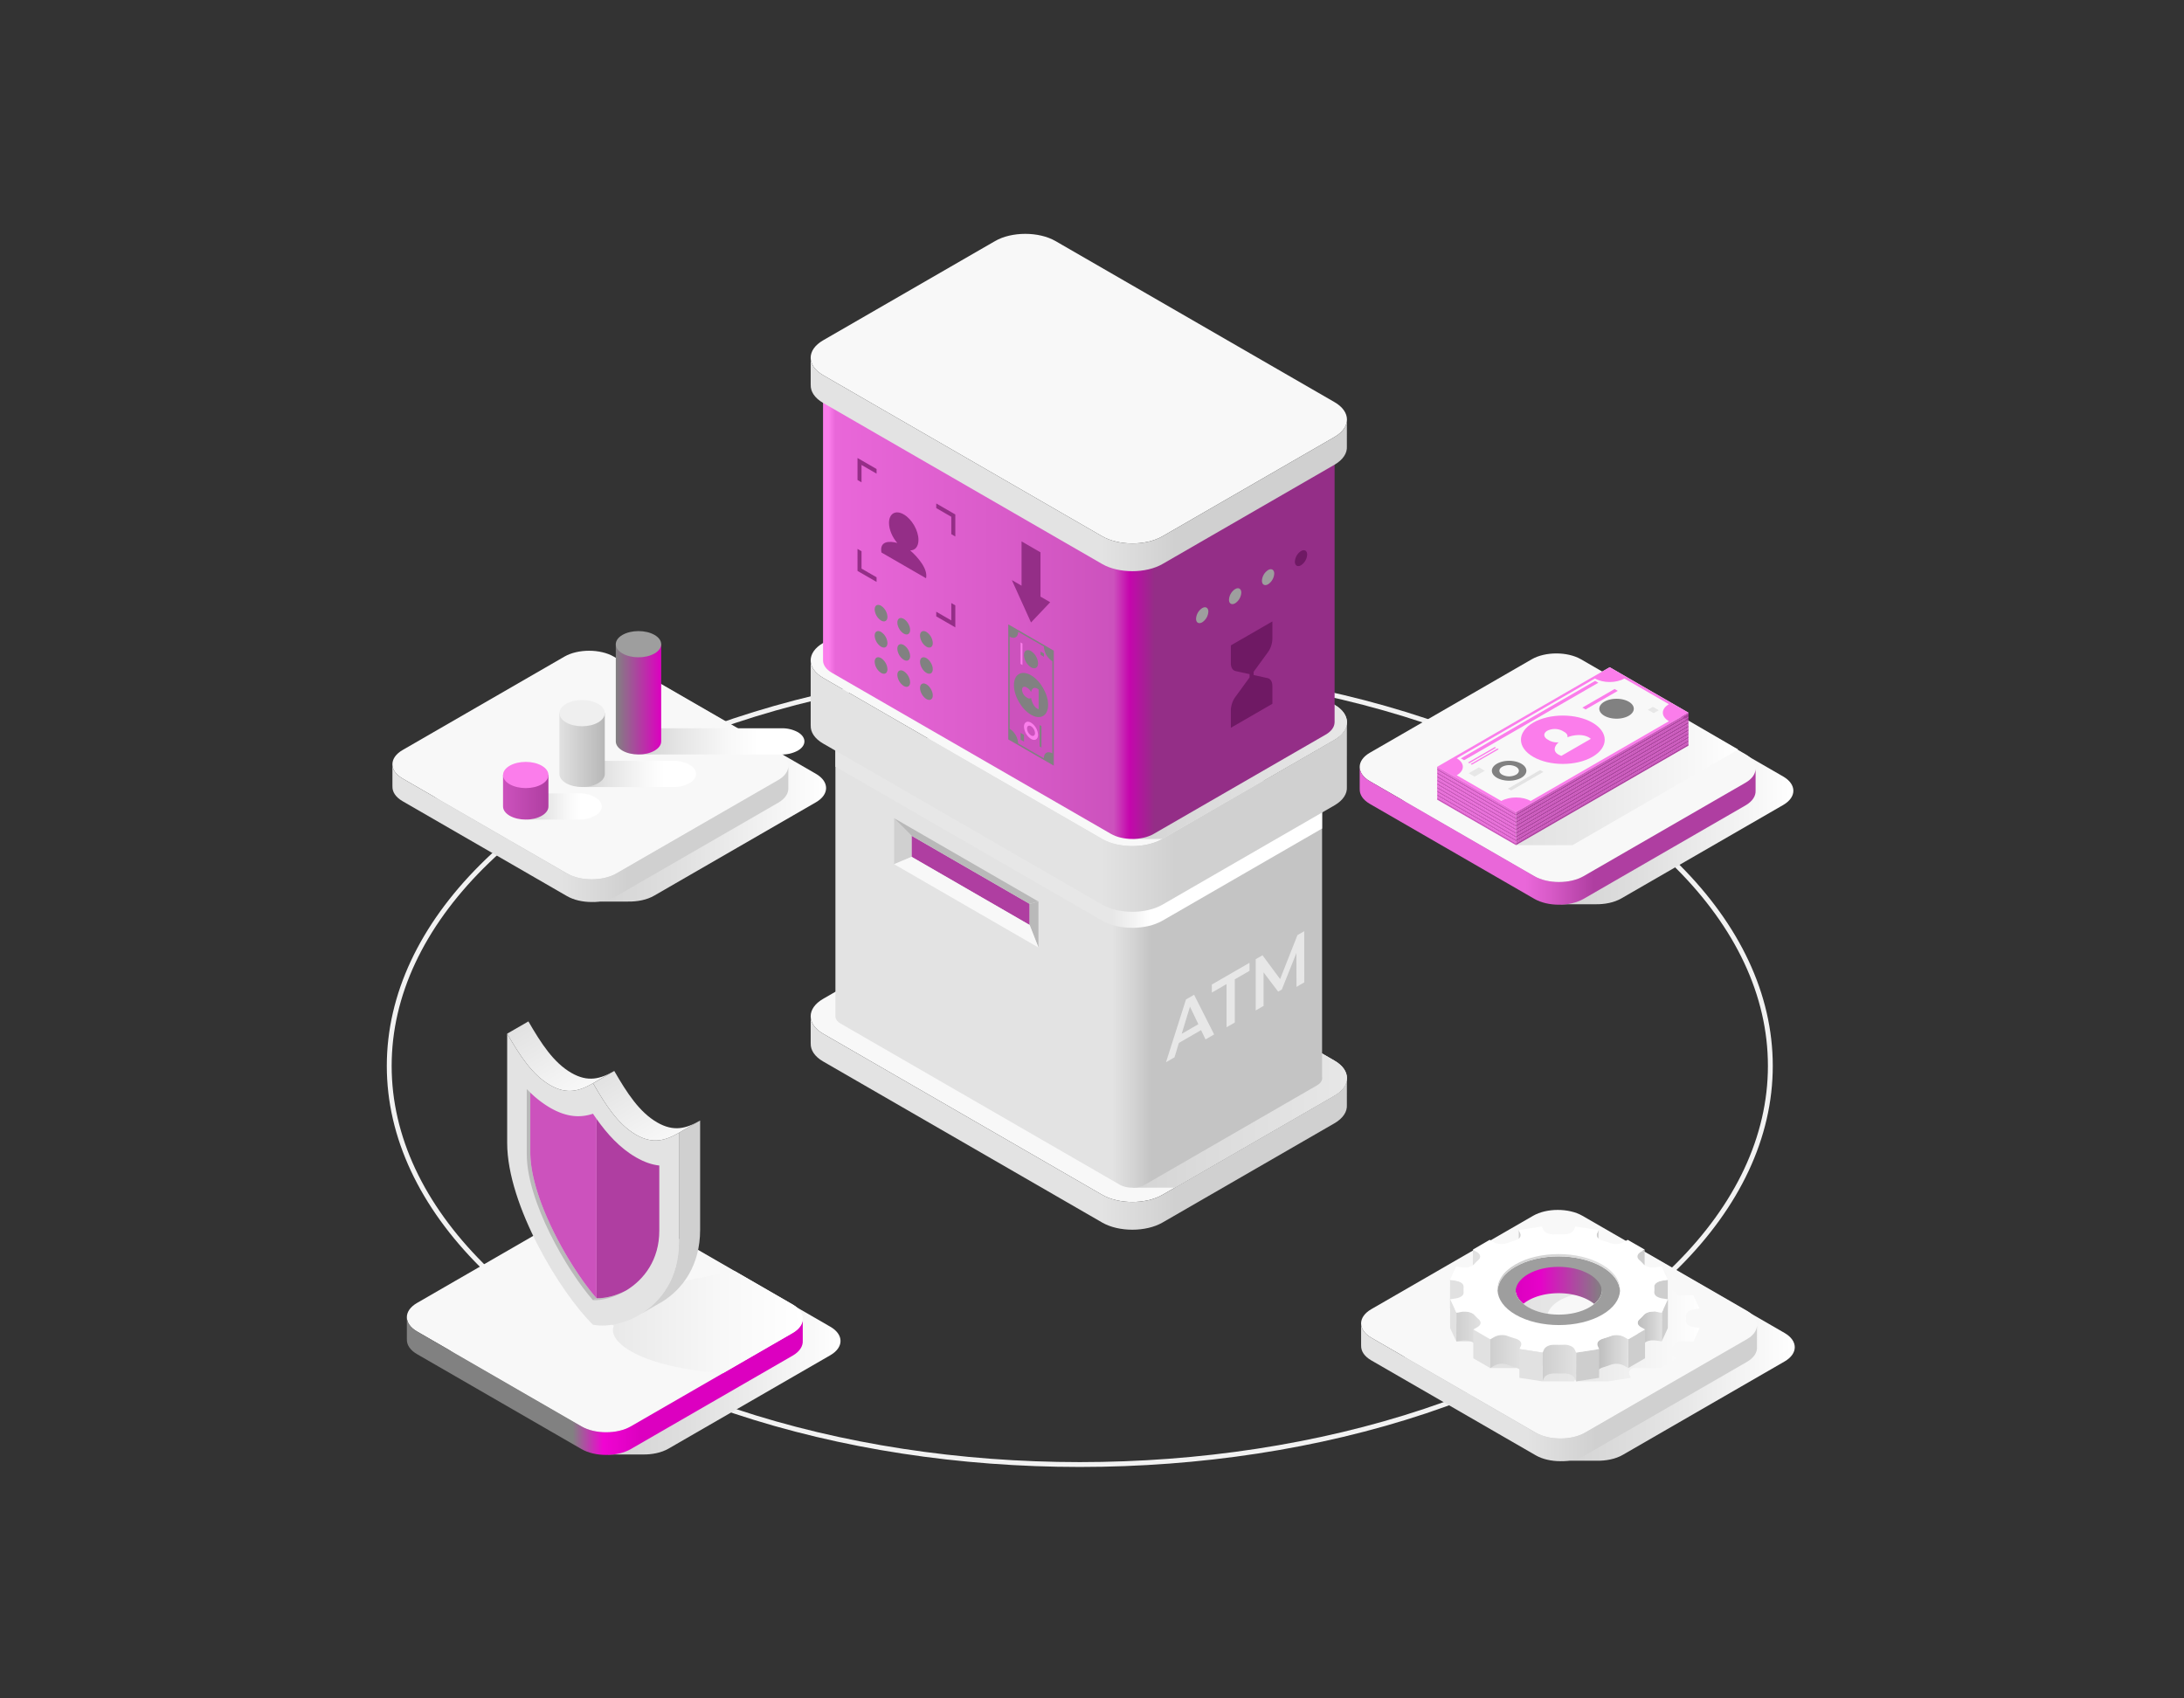 <svg xmlns="http://www.w3.org/2000/svg" xmlns:xlink="http://www.w3.org/1999/xlink" viewBox="0 0 1800 1400" id="ATMMachine"><rect x="0" y="0" width="1800" height="1400" fill="#333333" stroke="none"/><defs><linearGradient id="a" x1="1151.691" x2="1478.048" y1="651.182" y2="651.182" gradientUnits="userSpaceOnUse"><stop offset=".427" stop-color="#d4d4d4" class="stopColorc4c9e4 svgShape"></stop><stop offset=".617" stop-color="#dfdfdf" class="stopColord4d8eb svgShape"></stop><stop offset=".989" stop-color="#fefefe" class="stopColorfefefe svgShape"></stop><stop offset="1" stop-color="#ffffff" class="stopColorffffff svgShape"></stop></linearGradient><linearGradient id="h" x1="283.752" x2="446.909" y1="834.508" y2="551.911" gradientTransform="rotate(-120.001 823.363 425.998)" gradientUnits="userSpaceOnUse"><stop offset=".409" stop-color="#af3ea1" class="stopColor423eaf svgShape"></stop><stop offset=".517" stop-color="#d75ac7" class="stopColor5e5ad7 svgShape"></stop><stop offset=".581" stop-color="#e967d9" class="stopColor6b67e9 svgShape"></stop></linearGradient><linearGradient id="i" x1="354.49" x2="680.847" y1="648.955" y2="648.955" xlink:href="#a"></linearGradient><linearGradient id="d" x1="684.298" x2="847.456" y1="145.215" y2="-137.382" gradientTransform="rotate(-120.001 823.363 425.998)" gradientUnits="userSpaceOnUse"><stop offset=".409" stop-color="#d0d0d0" class="stopColorbbc0e6 svgShape"></stop><stop offset=".414" stop-color="#d1d1d1" class="stopColorbcc1e7 svgShape"></stop><stop offset=".581" stop-color="#e3e3e3" class="stopColorced3f8 svgShape"></stop></linearGradient><linearGradient id="b" x1="247.175" x2="468.152" y1="424.418" y2="41.676" gradientTransform="rotate(-120.001 823.363 425.998)" gradientUnits="userSpaceOnUse"><stop offset=".322" stop-color="#d0d0d0" class="stopColorbbc0e6 svgShape"></stop><stop offset=".326" stop-color="#d1d1d1" class="stopColorbcc1e7 svgShape"></stop><stop offset=".458" stop-color="#e3e3e3" class="stopColorced3f8 svgShape"></stop></linearGradient><linearGradient id="c" x1="933.701" x2="1110.134" y1="902.998" y2="902.998" gradientUnits="userSpaceOnUse"><stop offset="0" stop-color="#d4d4d4" class="stopColorc4c9e4 svgShape"></stop><stop offset=".316" stop-color="#dbdbdb" class="stopColorccd1ea svgShape"></stop><stop offset="1" stop-color="#e7e7e7" class="stopColordae0f5 svgShape"></stop></linearGradient><linearGradient id="j" x1="688.536" x2="1089.724" y1="788.965" y2="788.965" gradientUnits="userSpaceOnUse"><stop offset=".568" stop-color="#e3e3e3" class="stopColorced3f8 svgShape"></stop><stop offset=".614" stop-color="#d3d3d3" class="stopColorbcc2ea svgShape"></stop><stop offset=".648" stop-color="#c4c4c4" class="stopColorabb2dd svgShape"></stop></linearGradient><linearGradient id="k" x1="688.536" x2="1089.637" y1="681.865" y2="681.865" gradientUnits="userSpaceOnUse"><stop offset=".568" stop-color="#e7e7e7" class="stopColordae0f5 svgShape"></stop><stop offset=".612" stop-color="#f3f3f3" class="stopColoreceffa svgShape"></stop><stop offset=".648" stop-color="#ffffff" class="stopColorffffff svgShape"></stop></linearGradient><linearGradient id="l" x1="487.676" x2="708.652" y1="563.275" y2="180.533" xlink:href="#b"></linearGradient><linearGradient id="m" x1="933.701" x2="1110.134" y1="593.525" y2="593.525" xlink:href="#c"></linearGradient><linearGradient id="n" x1="678.332" x2="1099.942" y1="506.443" y2="506.443" gradientUnits="userSpaceOnUse"><stop offset=".011" stop-color="#fb7deb" class="stopColor807dfb svgShape"></stop><stop offset=".022" stop-color="#ec6bdc" class="stopColor6f6bec svgShape"></stop><stop offset=".024" stop-color="#e967d9" class="stopColor6b67e9 svgShape"></stop><stop offset=".39" stop-color="#d75ac7" class="stopColor5e5ad7 svgShape"></stop><stop offset=".568" stop-color="#cc52bd" class="stopColor5652cc svgShape"></stop><stop offset=".599" stop-color="#c506ad" class="stopColor4c46ba svgShape"></stop><stop offset=".648" stop-color="#942e87" class="stopColor362e94 svgShape"></stop></linearGradient><linearGradient id="o" x1="717.29" x2="938.266" y1="695.847" y2="313.104" xlink:href="#b"></linearGradient><linearGradient id="p" x1="1152.848" x2="1479.205" y1="1109.889" y2="1109.889" xlink:href="#a"></linearGradient><linearGradient id="q" x1="-114.085" x2="49.073" y1="606.146" y2="323.549" xlink:href="#d"></linearGradient><linearGradient id="r" x1="366.382" x2="692.738" y1="1104.743" y2="1104.743" xlink:href="#a"></linearGradient><linearGradient id="s" x1="283.623" x2="446.781" y1="-72.39" y2="-354.988" gradientTransform="rotate(-120.001 823.363 425.998)" gradientUnits="userSpaceOnUse"><stop offset=".409" stop-color="#dc00c0" class="stopColordc8b00 svgShape"></stop><stop offset=".504" stop-color="#f004d2" class="stopColorf0a804 svgShape"></stop><stop offset=".581" stop-color="#818181" class="stopColorfcba06 svgShape"></stop></linearGradient><linearGradient id="t" x1="1217.049" x2="1400.188" y1="643.693" y2="643.693" gradientTransform="translate(32.395)" gradientUnits="userSpaceOnUse"><stop offset="0" stop-color="#e2e2e2" class="stopColord1d7f3 svgShape"></stop><stop offset=".308" stop-color="#e8e8e8" class="stopColordbdff6 svgShape"></stop><stop offset=".822" stop-color="#f8f8f8" class="stopColorf4f6fc svgShape"></stop><stop offset="1" stop-color="#ffffff" class="stopColorffffff svgShape"></stop></linearGradient><linearGradient id="u" x1="1200.286" x2="1400.79" y1="1086.703" y2="1086.703" gradientUnits="userSpaceOnUse"><stop offset="0" stop-color="#e0e0e0" class="stopColord1d6f0 svgShape"></stop><stop offset=".29" stop-color="#e3e3e3" class="stopColord5daf1 svgShape"></stop><stop offset=".592" stop-color="#ebebeb" class="stopColore2e5f5 svgShape"></stop><stop offset=".899" stop-color="#f9f9f9" class="stopColorf6f7fc svgShape"></stop><stop offset="1" stop-color="#ffffff" class="stopColorffffff svgShape"></stop></linearGradient><linearGradient id="v" x1="1249.096" x2="1320.335" y1="1058.61" y2="1058.61" gradientUnits="userSpaceOnUse"><stop offset="0" stop-color="#dc00c0" class="stopColordc8b00 svgShape"></stop><stop offset=".281" stop-color="#e602c9" class="stopColore69902 svgShape"></stop><stop offset="1" stop-color="#818181" class="stopColorfcba06 svgShape"></stop></linearGradient><linearGradient id="w" x1="1349.698" x2="1369.633" y1="1097.566" y2="1097.566" gradientUnits="userSpaceOnUse"><stop offset="0" stop-color="#bcbcbc" class="stopColora5acd4 svgShape"></stop><stop offset=".635" stop-color="#d2d2d2" class="stopColorbec3e7 svgShape"></stop><stop offset="1" stop-color="#e1e1e1" class="stopColorced2f4 svgShape"></stop></linearGradient><linearGradient id="e" x1="1200.286" x2="1220.32" y1="1097.589" y2="1097.589" gradientUnits="userSpaceOnUse"><stop offset="0" stop-color="#cecece" class="stopColorbbbfe2 svgShape"></stop><stop offset="1" stop-color="#e1e1e1" class="stopColorced2f4 svgShape"></stop></linearGradient><linearGradient id="x" x1="1316.394" x2="1341.991" y1="1116.061" y2="1116.061" gradientUnits="userSpaceOnUse"><stop offset="0" stop-color="#bcbcbc" class="stopColora5acd4 svgShape"></stop><stop offset=".516" stop-color="#d1d1d1" class="stopColorbcc2e6 svgShape"></stop><stop offset="1" stop-color="#e1e1e1" class="stopColorced2f4 svgShape"></stop></linearGradient><linearGradient id="y" x1="1228.177" x2="1253.822" y1="1116.087" y2="1116.087" xlink:href="#e"></linearGradient><linearGradient id="z" x1="1271.254" x2="1299.041" y1="1123.559" y2="1123.559" xlink:href="#e"></linearGradient><linearGradient id="A" x1="1234.232" x2="1335.202" y1="1048.901" y2="1048.901" xlink:href="#e"></linearGradient><linearGradient id="f" x1="434.387" x2="495.953" y1="664.785" y2="664.785" gradientUnits="userSpaceOnUse"><stop offset="0" stop-color="#d2d2d2" class="stopColorc2c7e3 svgShape"></stop><stop offset=".253" stop-color="#e6e6e6" class="stopColordde0ef svgShape"></stop><stop offset=".543" stop-color="#f8f8f8" class="stopColorf6f7fb svgShape"></stop><stop offset=".719" stop-color="#ffffff" class="stopColorffffff svgShape"></stop></linearGradient><linearGradient id="B" x1="527.317" x2="662.977" y1="611.132" y2="611.132" xlink:href="#f"></linearGradient><linearGradient id="C" x1="480.852" x2="573.664" y1="637.958" y2="637.958" xlink:href="#f"></linearGradient><linearGradient id="D" x1="507.523" x2="544.937" y1="576.475" y2="576.475" gradientUnits="userSpaceOnUse"><stop offset="0" stop-color="#818181" class="stopColorfcba06 svgShape"></stop><stop offset="1" stop-color="#dc00c0" class="stopColordc8b00 svgShape"></stop></linearGradient><linearGradient id="E" x1="461.058" x2="498.472" y1="618.305" y2="618.305" gradientUnits="userSpaceOnUse"><stop offset="0" stop-color="#e1e1e1" class="stopColorccd1f6 svgShape"></stop><stop offset="1" stop-color="#b7b7b7" class="stopColora1a7ce svgShape"></stop></linearGradient><linearGradient id="F" x1="414.593" x2="452.007" y1="657.208" y2="657.208" gradientUnits="userSpaceOnUse"><stop offset="0" stop-color="#cc52bd" class="stopColor5652cc svgShape"></stop><stop offset="1" stop-color="#af3ea1" class="stopColor423eaf svgShape"></stop></linearGradient><linearGradient id="G" x1="494.987" x2="661.666" y1="1089.91" y2="1089.91" gradientUnits="userSpaceOnUse"><stop offset="0" stop-color="#e7e7e7" class="stopColordae0f5 svgShape"></stop><stop offset=".608" stop-color="#f8f8f8" class="stopColorf4f6fc svgShape"></stop><stop offset="1" stop-color="#ffffff" class="stopColorffffff svgShape"></stop></linearGradient><linearGradient id="g" x1="2367.226" x2="2402.61" y1="898.078" y2="836.79" gradientTransform="matrix(-1 0 0 1 2847.05 0)" gradientUnits="userSpaceOnUse"><stop offset="0" stop-color="#f8f8f8" class="stopColorf6f6fb svgShape"></stop><stop offset="1" stop-color="#e2e2e2" class="stopColord1d7f3 svgShape"></stop></linearGradient><linearGradient id="H" x1="2296.46" x2="2331.841" y1="938.931" y2="877.648" xlink:href="#g"></linearGradient></defs><g style="isolation:isolate" fill="#000000" class="color000000 svgShape"><ellipse cx="889.935" cy="878.635" fill="none" stroke="#f2f2f2" stroke-linecap="round" stroke-linejoin="round" stroke-width="4" rx="569.14" ry="328.593" class="colorStrokef1f1f6 svgStroke"></ellipse><path fill="url(#a)" d="m1469.652 640.073-135.527-78.25c-11.187-6.46-29.492-6.46-40.685.002l-133.357 76.993c-11.19 6.46-11.187 17.027-.004 23.49l126.39 72.974v10.104h28.4v-.012c7.73.166 15.555-1.426 21.424-4.814l133.368-77c11.186-6.458 11.181-17.029-.01-23.487Z"></path><path fill="#f8f8f8" d="M1305.22 722.223c-11.19 6.46-29.496 6.456-40.687-.002l-135.526-78.25c-11.184-6.463-11.186-17.03.004-23.49l133.357-76.994c11.193-6.462 29.498-6.462 40.684-.002l135.527 78.25c11.191 6.459 11.196 17.029.01 23.487Z" class="colorf6f6fb svgShape"></path><path fill="url(#h)" d="M1120.633 650.464h.022c-.203 4.412 2.558 8.857 8.355 12.202l135.527 78.25c11.187 6.46 29.495 6.459 40.685-.002l133.357-76.993c5.86-3.384 8.617-7.89 8.34-12.335l.005-17.517c-.245 4.06-3.002 8.074-8.335 11.153l-133.369 77c-11.19 6.461-29.496 6.457-40.687-.001l-135.526-78.25c-5.523-3.194-8.311-7.388-8.377-11.592Z"></path><path fill="url(#i)" d="m672.45 637.846-135.526-78.25c-11.187-6.46-29.491-6.46-40.685.002l-133.357 76.994c-11.19 6.46-11.187 17.027-.004 23.49l126.39 72.974v10.103h28.4v-.011c7.73.166 15.556-1.426 21.424-4.814l133.369-77c11.186-6.459 11.18-17.029-.01-23.488Z"></path><path fill="#f8f8f8" d="M508.02 719.996c-11.19 6.46-29.497 6.457-40.687-.002l-135.527-78.25c-11.183-6.463-11.186-17.03.004-23.49l133.357-76.993c11.193-6.463 29.498-6.463 40.685-.002l135.527 78.25c11.19 6.458 11.195 17.028.01 23.487Z" class="colorf6f6fb svgShape"></path><path fill="url(#d)" d="M323.432 648.238h.022c-.202 4.411 2.559 8.856 8.356 12.201l135.526 78.25c11.187 6.461 29.495 6.46 40.685-.001l133.357-76.994c5.86-3.384 8.618-7.89 8.341-12.334l.005-17.517c-.246 4.059-3.002 8.074-8.335 11.152l-133.37 77.001c-11.19 6.46-29.496 6.457-40.686-.002l-135.527-78.25c-5.523-3.193-8.311-7.387-8.377-11.591Z"></path><path fill="#f8f8f8" d="M958.133 984.872c-13.688 7.903-36.083 7.898-49.772-.002L678.392 852.096c-13.68-7.906-13.683-20.832.005-28.735l141.727-81.826c13.693-7.906 36.085-7.906 49.77-.003l229.969 132.774c13.69 7.9 13.695 20.831.012 28.731Z" class="colorf6f6fb svgShape"></path><path fill="url(#b)" d="M668.148 860.04h.027c-.247 5.396 3.13 10.834 10.222 14.925l229.968 132.774c13.685 7.904 36.081 7.901 49.77-.002l141.727-81.826c7.17-4.14 10.542-9.652 10.204-15.089l.005-21.428c-.3 4.965-3.672 9.877-10.196 13.643l-141.742 81.835c-13.688 7.903-36.083 7.898-49.772-.002L678.392 852.096c-6.756-3.906-10.167-9.037-10.247-14.18Z"></path><path fill="#e3e3e3" d="m922.813 976.525-.001-.001h-.001l.002.001z" class="colorced3f8 svgShape"></path><path fill="url(#c)" d="M933.7 979.018h34.573l131.602-75.98c13.683-7.9 13.677-20.831-.012-28.732l-81.974-47.328H933.7Z"></path><path fill="url(#j)" d="M1089.637 889.603a4.985 4.985 0 0 0 0-1.852V649.42l-401.101-50.509v239.005l.015.002c.08 2.118 1.503 4.222 4.292 5.834l229.969 132.772c5.756 3.324 15.118 3.325 20.87.004l141.742-81.834c2.464-1.423 3.863-3.23 4.213-5.091Z"></path><path d="m908.36 704.734-173.096-99.939-46.728-5.884v33.062l219.829 126.92c13.685 7.904 36.081 7.901 49.77-.002l131.502-75.922V649.42l-29.303-3.69-102.201 59.006c-13.688 7.903-36.083 7.899-49.772-.002Z" style="mix-blend-mode:multiply" fill="url(#k)"></path><path fill="#f8f8f8" d="M958.133 691.525c-13.688 7.903-36.083 7.898-49.772-.002L678.392 558.749c-13.68-7.906-13.683-20.832.005-28.735l141.727-81.826c13.693-7.906 36.085-7.906 49.77-.003l229.969 132.774c13.69 7.9 13.695 20.831.012 28.731Z" class="colorf6f6fb svgShape"></path><path fill="url(#l)" d="M668.148 597.982h.027c-.247 5.397 3.13 10.834 10.222 14.926l229.968 132.774c13.685 7.904 36.081 7.901 49.77-.002l141.727-81.826c7.17-4.14 10.542-9.652 10.204-15.09l.005-52.717c-.3 4.965-3.672 9.877-10.196 13.643l-141.742 81.835c-13.688 7.903-36.083 7.898-49.772-.002L678.392 558.749c-6.756-3.907-10.167-9.037-10.247-14.18Z"></path><path fill="#cc52bd" d="M915.586 687.35h-.002v-.001l.002.001z" class="color5652cc svgShape"></path><path fill="url(#m)" d="M933.7 691.567h24.352c.026-.015.055-.027.08-.042l141.743-81.835c13.683-7.9 13.677-20.83-.012-28.731l-148.05-85.477H933.7Z"></path><path fill="url(#n)" d="m1092.65 382.319-141.743 81.835c-9.735 5.62-25.58 5.618-35.323-.004l.002.001-.002-.001-229.966-132.773c-4.805-2.777-7.226-6.412-7.285-10.059v222.925q-.003.138 0 .275v.051h.004c.08 3.63 2.499 7.244 7.28 10.007L915.585 687.35c9.742 5.622 25.588 5.623 35.323.003l141.742-81.835c4.743-2.738 7.156-6.314 7.274-9.912l.019.003V372.357l-.015-.002c-.096 3.615-2.512 7.212-7.278 9.964Z"></path><path fill="#f8f8f8" d="M958.133 442.038c-13.688 7.904-36.083 7.899-49.772-.002L678.392 309.262c-13.68-7.906-13.683-20.832.005-28.734L820.124 198.7c13.693-7.905 36.085-7.906 49.77-.002l229.969 132.774c13.69 7.9 13.695 20.83.012 28.73Z" class="colorf6f6fb svgShape"></path><path fill="url(#o)" d="M668.148 317.206h.027c-.247 5.397 3.13 10.834 10.222 14.926l229.968 132.774c13.685 7.903 36.081 7.9 49.77-.002l141.727-81.826c7.17-4.14 10.542-9.653 10.204-15.09l.005-21.428c-.3 4.966-3.672 9.877-10.196 13.643l-141.742 81.835c-13.688 7.904-36.083 7.899-49.772-.002L678.392 309.262c-6.756-3.906-10.167-9.036-10.247-14.18Z"></path><path fill="#af3ea1" d="m848.601 762.482-97.33-56.194v-17.399l97.33 56.194v17.399z" class="color423eaf svgShape"></path><path fill="#d0d0d0" d="m751.271 688.889-14.397-14.46v37.929l14.397-6.07v-17.399z" class="colorbbc0e6 svgShape"></path><path fill="#b9b9b9" d="m848.601 745.083 7.268-1.953v37.929l-7.268-18.577v-17.399z" class="colora3a9d0 svgShape"></path><path fill="#b9b9b9" d="m855.869 743.13-7.268 1.953-97.33-56.194-14.397-14.46 118.995 68.701z" class="colora3a9d0 svgShape"></path><path fill="#f8f8f8" d="m855.869 781.059-7.268-18.577-97.33-56.194-14.397 6.07 118.995 68.701z" class="colorf6f6fb svgShape"></path><path fill="#cc52bd" d="M868.482 536.343v94.754l-37.481-21.64v-94.754l37.481 21.64z" class="color5652cc svgShape"></path><path d="m831.001 609.457 37.481 21.64v-94.754l-37.48-21.64Zm1.149-84.687c3.863 2.23 6.995.422 6.995-4.039l21.193 12.236a15.463 15.463 0 0 0 6.996 12.117v75.946c-3.864-2.23-6.996-.422-6.996 4.039l-21.193-12.236a15.463 15.463 0 0 0-6.995-12.117Z" style="mix-blend-mode:screen" fill="#818181" class="colorfcba06 svgShape"></path><path d="M849.742 589.175c-7.784-4.494-14.095-15.424-14.095-24.412s6.31-12.632 14.095-8.138c7.784 4.495 14.094 15.424 14.094 24.412 0 8.989-6.31 12.632-14.094 8.138Z" style="mix-blend-mode:screen" fill="#818181" class="colorfcba06 svgShape"></path><path fill="#cc52bd" d="M849.844 570.552a8.13 8.13 0 0 0-2.705-3.264l-.045-.03a99.834 99.834 0 0 0-1.089-.642c-2.027-1.17-3.671-.286-3.671 1.977a7.981 7.981 0 0 0 3.673 6.216l1.134.656v-.018a2.273 2.273 0 0 0 2.703-.142c.094 1.6 1.82 7.998 6.182 9.3V568.39c-4.477-3.53-6.093.68-6.182 2.162Z" class="color5652cc svgShape"></path><path fill="#fb7deb" d="M843.942 599.063a12.82 12.82 0 0 0 5.8 10.045c3.203 1.85 5.8.35 5.8-3.348a12.82 12.82 0 0 0-5.8-10.046c-3.203-1.85-5.8-.35-5.8 3.349Zm9.076 5.24c0 2.09-1.467 2.937-3.276 1.892a7.242 7.242 0 0 1-3.277-5.676c0-2.09 1.467-2.936 3.277-1.891a7.242 7.242 0 0 1 3.276 5.675Z" class="color807dfb svgShape"></path><path d="M849.742 536.692c-3.203-1.85-5.8-.35-5.8 3.348a12.82 12.82 0 0 0 5.8 10.046c3.203 1.85 5.8.35 5.8-3.349a12.82 12.82 0 0 0-5.8-10.045ZM856.837 615.357v-17.699l1.531.884v17.699l-1.531-.884z" style="mix-blend-mode:screen" fill="#818181" class="colorfcba06 svgShape"></path><path fill="#fb7deb" d="M841.143 547.273v-17.698l1.531.884v17.698l-1.531-.884z" class="color807dfb svgShape"></path><path d="M843.942 605.76v5.597l-2.799-1.616v-5.597l2.799 1.616zM860.401 538.648v2.799l-2.799-1.616v-2.799l2.799 1.616z" style="mix-blend-mode:screen" fill="#818181" class="colorfcba06 svgShape"></path><path d="m833.932 478.163 15.81 34.944 15.809-16.689-8.013-4.626v-36.528l-15.592-9.002v36.528l-8.014-4.627zM739.512 447.551c-4.03-4.603-6.816-10.983-6.816-16.516 0-7.744 5.435-10.883 12.139-7.012 6.704 3.87 12.14 13.287 12.14 21.027-.002 5.534-2.786 8.696-6.818 8.647 6.28 5.556 14.798 15.27 13.064 22.959-3.65-2.109-18.386-10.615-18.386-10.615l-18.382-10.615c-1.733-9.688 6.783-9.569 13.059-7.875ZM706.736 377.535v18.142l3.314 1.913v-14.315l12.398 7.158v-3.827Zm0 93.078 15.713 9.072-.001-3.827-12.398-7.158v-14.315l-3.314-1.914Zm77.294-44.626v14.315l3.314 1.914-.001-14.316v-3.827l-15.71-9.07-.001 3.826Zm-12.397 78.267v3.827l15.71 9.07V499.01l-3.313-1.913v14.315Z" style="mix-blend-mode:screen" fill="#942e87" class="color362e94 svgShape"></path><g style="mix-blend-mode:screen" fill="#000000" class="color000000 svgShape"><path fill="#818181" d="M720.885 502.377c0-3.355 2.356-4.715 5.262-3.037a11.63 11.63 0 0 1 5.262 9.113c0 3.356-2.356 4.716-5.262 3.038a11.63 11.63 0 0 1-5.262-9.114Z" class="colorfcba06 svgShape"></path><ellipse cx="744.835" cy="516.205" fill="#818181" rx="4.296" ry="7.441" transform="rotate(-30.001 744.835 516.205)" class="colorfcba06 svgShape"></ellipse><path fill="#818181" d="M758.26 523.956c0-3.355 2.357-4.715 5.263-3.038a11.63 11.63 0 0 1 5.261 9.114c0 3.356-2.355 4.716-5.261 3.038a11.63 11.63 0 0 1-5.262-9.114ZM720.885 523.956c0-3.356 2.356-4.716 5.262-3.038a11.63 11.63 0 0 1 5.262 9.114c0 3.355-2.356 4.716-5.262 3.038a11.63 11.63 0 0 1-5.262-9.114ZM739.573 534.745c0-3.355 2.356-4.715 5.262-3.037a11.63 11.63 0 0 1 5.262 9.113c0 3.356-2.356 4.716-5.262 3.038a11.63 11.63 0 0 1-5.262-9.114Z" class="colorfcba06 svgShape"></path><ellipse cx="763.523" cy="548.573" fill="#818181" rx="4.296" ry="7.441" transform="rotate(-30.001 763.523 548.573)" class="colorfcba06 svgShape"></ellipse><path fill="#818181" d="M720.885 545.535c0-3.356 2.356-4.716 5.262-3.038a11.63 11.63 0 0 1 5.262 9.113c0 3.356-2.356 4.716-5.262 3.038a11.63 11.63 0 0 1-5.262-9.113ZM739.573 556.324c0-3.356 2.356-4.716 5.262-3.038a11.63 11.63 0 0 1 5.262 9.114c0 3.355-2.356 4.715-5.262 3.038a11.63 11.63 0 0 1-5.262-9.114Z" class="colorfcba06 svgShape"></path><ellipse cx="763.523" cy="570.151" fill="#818181" rx="4.296" ry="7.441" transform="rotate(-30.001 763.53 570.153)" class="colorfcba06 svgShape"></ellipse></g><path fill="#6f1964" d="M1044.67 538.054a19.857 19.857 0 0 0 3.987-11.074V512.25l-34.211 19.752v14.728c0 3.503 1.49 5.922 3.987 6.47l11.445 2.514v2.667l-11.445 15.73a19.856 19.856 0 0 0-3.987 11.073v14.73l34.21-19.752v-14.73c0-3.502-1.49-5.92-3.987-6.47l-11.445-2.513v-2.667Z" class="color20196f svgShape"></path><path d="M985.769 510.035a11.193 11.193 0 0 1 5.064-8.771c2.797-1.615 5.064-.306 5.064 2.923a11.193 11.193 0 0 1-5.064 8.771c-2.797 1.615-5.064.306-5.064-2.923ZM1012.914 494.362a11.193 11.193 0 0 1 5.064-8.77c2.797-1.615 5.064-.306 5.064 2.923a11.193 11.193 0 0 1-5.064 8.771c-2.796 1.615-5.064.306-5.064-2.924ZM1040.06 478.69a11.193 11.193 0 0 1 5.064-8.771c2.797-1.615 5.064-.306 5.064 2.923a11.194 11.194 0 0 1-5.064 8.772c-2.797 1.614-5.064.305-5.064-2.924Z" style="mix-blend-mode:screen" fill="#9e9e9e" class="colorffd03e svgShape"></path><path fill="#6f1964" d="M1067.205 463.017a11.193 11.193 0 0 1 5.064-8.77c2.797-1.615 5.064-.306 5.064 2.923a11.193 11.193 0 0 1-5.064 8.771c-2.796 1.615-5.064.306-5.064-2.924Z" class="color20196f svgShape"></path><path d="M977.46 823.86 961 875.592l7.004-4.041 3.604-11.855 18.286-10.558 3.659 7.663 7.107-4.104-16.512-32.698Zm-3.552 28.355 6.843-22.412 6.898 14.478Zm24.868-34.026 12.124-6.999v35.596l6.791-3.924v-35.594l12.121-6.997v-6.636l-31.036 17.918Zm76.128-50.588-5.59 3.228-14.264 36.228-14.527-19.607-5.588 3.227v42.231l6.478-3.74v-27.633l12.017 15.868 3.03-1.75 12.018-30.104.052 27.963 6.426-3.71Z" style="mix-blend-mode:multiply" fill="#e7e7e7" class="colordae0f5 svgShape"></path><path fill="url(#p)" d="m1470.809 1098.78-135.527-78.25c-11.187-6.46-29.492-6.46-40.685.002l-133.357 76.994c-11.19 6.46-11.187 17.027-.004 23.49l126.389 72.974v10.103h28.401v-.011c7.73.166 15.555-1.426 21.424-4.814l133.368-77.001c11.186-6.458 11.181-17.028-.01-23.487Z"></path><path fill="#f8f8f8" d="M1306.377 1180.93c-11.19 6.46-29.496 6.457-40.687-.002l-135.526-78.25c-11.184-6.463-11.186-17.03.003-23.49l133.357-76.993c11.194-6.463 29.499-6.463 40.685-.003l135.527 78.25c11.19 6.46 11.196 17.03.01 23.488Z" class="colorf6f6fb svgShape"></path><path fill="url(#q)" d="M1121.79 1109.172h.022c-.203 4.411 2.558 8.856 8.355 12.201l135.527 78.25c11.186 6.461 29.495 6.459 40.685-.001l133.357-76.994c5.86-3.384 8.617-7.89 8.34-12.335l.005-17.517c-.245 4.06-3.002 8.074-8.335 11.153l-133.369 77.001c-11.19 6.46-29.496 6.457-40.687-.002l-135.526-78.25c-5.524-3.193-8.311-7.387-8.377-11.592Z"></path><path fill="url(#r)" d="m684.342 1093.634-135.527-78.25c-11.187-6.461-29.491-6.461-40.685.001l-133.357 76.994c-11.19 6.46-11.187 17.027-.004 23.49l126.39 72.974v10.103h28.4v-.011c7.73.166 15.556-1.426 21.424-4.814l133.369-77c11.186-6.459 11.18-17.029-.01-23.487Z"></path><path fill="#f8f8f8" d="M519.91 1175.783c-11.19 6.461-29.496 6.457-40.686-.001l-135.527-78.25c-11.183-6.463-11.186-17.03.004-23.49l133.357-76.994c11.193-6.463 29.498-6.463 40.685-.002l135.527 78.25c11.19 6.459 11.195 17.029.01 23.487Z" class="colorf6f6fb svgShape"></path><path fill="url(#s)" d="M335.323 1104.025h.022c-.202 4.411 2.559 8.856 8.356 12.201l135.526 78.25c11.187 6.461 29.495 6.46 40.685-.001l133.357-76.994c5.86-3.383 8.618-7.89 8.341-12.334l.005-17.517c-.246 4.059-3.002 8.074-8.335 11.153l-133.37 77c-11.19 6.461-29.496 6.457-40.686-.001l-135.527-78.25c-5.523-3.194-8.311-7.388-8.377-11.592Z"></path><path style="mix-blend-mode:multiply" fill="url(#t)" d="M1249.444 696.654h46.615l136.524-78.821-46.615-27.101-136.524 105.922z"></path><path fill="#f8f8f8" d="m1391.585 587.489-142.141 82.065-64.923-37.484 142.14-82.065 64.924 37.484z" class="colorf6f6fb svgShape"></path><path fill="#fb7deb" d="m1184.52 632.07 64.924 37.484 142.141-82.065-64.924-37.484Zm130.024-72.772c6.692 3.864 17.543 3.864 24.235 0l36.71 21.195c-6.693 3.864-6.693 10.128 0 13.992l-113.927 65.776c-6.692-3.864-17.543-3.864-24.235 0l-36.71-21.194c6.693-3.865 6.693-10.129 0-13.993Z" class="color807dfb svgShape"></path><path fill="#fb7deb" d="M1263.64 623.875c-13.484-7.785-13.484-20.406 0-28.19 13.482-7.785 35.343-7.785 48.826 0 13.484 7.784 13.484 20.405 0 28.19-13.483 7.784-35.343 7.784-48.827 0Z" class="color807dfb svgShape"></path><path fill="#f8f8f8" d="M1291.842 607.797c.367-1.444-.345-2.982-2.133-4.18a.545.545 0 0 0-.073-.048c-.13-.085-1.724-1.019-1.865-1.1a13.825 13.825 0 0 0-12.505-.124c-3.394 1.96-3.295 5.192.218 7.22l1.964 1.136.024-.016a14.047 14.047 0 0 0 7.239 1.229c-2.154 1.432-7.267 7.837 2.112 11.145l24.324-14.043c-6.34-5.296-16.854-2.457-19.305-1.22Z" class="colorf6f6fb svgShape"></path><path fill="#818181" d="M1233.737 629.538c-5.549 3.204-5.549 8.397 0 11.601 5.548 3.203 14.544 3.203 20.093 0s5.548-8.397 0-11.6c-5.549-3.204-14.545-3.204-20.093 0Zm15.722 9.078a12.546 12.546 0 0 1-11.352 0c-3.134-1.81-3.134-4.745 0-6.554a12.544 12.544 0 0 1 11.352 0c3.135 1.81 3.135 4.744 0 6.554ZM1342.369 578.42c-5.549-3.203-14.545-3.203-20.093 0-5.549 3.204-5.549 8.397 0 11.6 5.548 3.204 14.544 3.204 20.093 0 5.548-3.203 5.548-8.396 0-11.6Z" class="colorfcba06 svgShape"></path><path fill="#e3e3e3" d="m1242.798 650.098 26.55-15.328 2.652 1.531-26.549 15.329-2.653-1.532z" class="colorced3f8 svgShape"></path><path fill="#fb7deb" d="m1209.906 628.544 22.108-12.764 1.037.598-22.108 12.765-1.037-.599zM1212.051 629.782l22.108-12.764 1.037.599-22.108 12.764-1.037-.599zM1204.014 625.142l110.648-63.882 2.652 1.531-110.647 63.882-2.653-1.531zM1304.153 583.285l26.549-15.328 2.653 1.531-26.55 15.328-2.652-1.531z" class="color807dfb svgShape"></path><path fill="#e7e7e7" d="m1223.69 635.339-8.395 4.847-4.849-2.799 8.396-4.847 4.848 2.799zM1367.13 585.445l-4.198 2.424-4.848-2.799 4.198-2.424 4.848 2.799z" class="colordae0f5 svgShape"></path><path fill="#e967d9" d="m1184.521 633.575 64.923 37.484v-1.505l-64.923-37.484v1.505z" class="color6b67e9 svgShape"></path><path fill="#cc52bd" d="m1249.444 671.059 142.141-82.065v-1.505l-142.141 82.065v1.505zM1184.521 635.081l64.923 37.483v-1.505l-64.923-37.484v1.506z" class="color5652cc svgShape"></path><path fill="#af3ea1" d="m1249.444 672.564 142.141-82.064v-1.506l-142.141 82.065v1.505z" class="color423eaf svgShape"></path><path fill="#e967d9" d="m1184.521 636.586 64.923 37.484v-1.506l-64.923-37.483v1.505z" class="color6b67e9 svgShape"></path><path fill="#cc52bd" d="m1249.444 674.07 142.141-82.065V590.5l-142.141 82.064v1.506zM1184.521 638.091l64.923 37.484v-1.505l-64.923-37.484v1.505z" class="color5652cc svgShape"></path><path fill="#af3ea1" d="m1249.444 675.575 142.141-82.065v-1.505l-142.141 82.065v1.505z" class="color423eaf svgShape"></path><path fill="#e967d9" d="m1184.521 639.596 64.923 37.484v-1.505l-64.923-37.484v1.505z" class="color6b67e9 svgShape"></path><path fill="#cc52bd" d="m1249.444 677.08 142.141-82.065v-1.505l-142.141 82.065v1.505zM1184.521 641.102l64.923 37.483v-1.505l-64.923-37.483v1.505z" class="color5652cc svgShape"></path><path fill="#af3ea1" d="m1249.444 678.585 142.141-82.064v-1.506l-142.141 82.065v1.505z" class="color423eaf svgShape"></path><path fill="#e967d9" d="m1184.521 642.607 64.923 37.484v-1.506l-64.923-37.483v1.505z" class="color6b67e9 svgShape"></path><path fill="#cc52bd" d="m1249.444 680.091 142.141-82.065v-1.505l-142.141 82.064v1.506zM1184.521 644.112l64.923 37.484v-1.505l-64.923-37.484v1.505z" class="color5652cc svgShape"></path><path fill="#af3ea1" d="m1249.444 681.596 142.141-82.065v-1.505l-142.141 82.065v1.505z" class="color423eaf svgShape"></path><path fill="#e967d9" d="m1184.521 645.618 64.923 37.483v-1.505l-64.923-37.484v1.506z" class="color6b67e9 svgShape"></path><path fill="#cc52bd" d="m1249.444 683.101 142.141-82.065v-1.505l-142.141 82.065v1.505zM1184.521 647.123l64.923 37.484v-1.506l-64.923-37.483v1.505z" class="color5652cc svgShape"></path><path fill="#af3ea1" d="m1249.444 684.607 142.141-82.065v-1.506l-142.141 82.065v1.506z" class="color423eaf svgShape"></path><path fill="#e967d9" d="m1184.521 648.628 64.923 37.484v-1.505l-64.923-37.484v1.505z" class="color6b67e9 svgShape"></path><path fill="#cc52bd" d="m1249.444 686.112 142.141-82.065v-1.505l-142.141 82.065v1.505zM1184.521 650.133l64.923 37.484v-1.505l-64.923-37.484v1.505z" class="color5652cc svgShape"></path><path fill="#af3ea1" d="m1249.444 687.617 142.141-82.065v-1.505l-142.141 82.065v1.505z" class="color423eaf svgShape"></path><path fill="#e967d9" d="m1184.521 651.644 64.923 37.484v-1.505l-64.923-37.484v1.505z" class="color6b67e9 svgShape"></path><path fill="#cc52bd" d="m1249.444 689.128 142.141-82.065v-1.505l-142.141 82.065v1.505zM1184.521 653.15l64.923 37.483v-1.505l-64.923-37.483v1.505z" class="color5652cc svgShape"></path><path fill="#af3ea1" d="m1249.444 690.633 142.141-82.064v-1.506l-142.141 82.065v1.505z" class="color423eaf svgShape"></path><path fill="#e967d9" d="m1184.521 654.655 64.923 37.484v-1.506l-64.923-37.483v1.505z" class="color6b67e9 svgShape"></path><path fill="#cc52bd" d="m1249.444 692.139 142.141-82.065v-1.505l-142.141 82.064v1.506zM1184.521 656.16l64.923 37.484v-1.505l-64.923-37.484v1.505z" class="color5652cc svgShape"></path><path fill="#af3ea1" d="m1249.444 693.644 142.141-82.065v-1.505l-142.141 82.065v1.505z" class="color423eaf svgShape"></path><path fill="#e967d9" d="m1184.521 657.665 64.923 37.484v-1.505l-64.923-37.484v1.505z" class="color6b67e9 svgShape"></path><path fill="#cc52bd" d="m1249.444 695.149 142.141-82.065v-1.505l-142.141 82.065v1.505zM1184.521 659.171l64.923 37.483v-1.505l-64.923-37.483v1.505z" class="color5652cc svgShape"></path><path fill="#af3ea1" d="m1249.444 696.654 142.141-82.064v-1.506l-142.141 82.065v1.505z" class="color423eaf svgShape"></path><path d="M1380.996 1107.534a7.8 7.8 0 0 1 2.73-1.795h12.035l5.03-11.006-4.535-.703a12.536 12.536 0 0 1-4.236-1.403 4.312 4.312 0 0 1-2.522-3.73 28.576 28.576 0 0 0-.01-4.384c-.098-3.141 3.747-4.678 6.668-5.136l4.546-.704-5.157-10.999h-12.023a9.496 9.496 0 0 1-1.143-.549 7.468 7.468 0 0 1-1.618-1.248 49.584 49.584 0 0 0-3.803-3.8c-2.799-2.704-.796-5.152 1.339-6.394l3.308-1.924-13.948-8.054-3.311 1.924a13.712 13.712 0 0 1-11.03.798 105.164 105.164 0 0 0-6.578-2.194 11.269 11.269 0 0 1-2.154-.93c-2.68-1.548-2.817-3.614-2.19-5.004l1.203-2.62-19.014-2.951-1.201 2.625c-.77 1.698-3.41 3.936-8.834 3.895a149.45 149.45 0 0 0-7.57-.01 12.592 12.592 0 0 1-6.459-1.438 5.887 5.887 0 0 1-2.436-2.442l-1.223-2.63-18.983 2.951 1.234 2.62c.791 1.7.444 4.397-4.275 5.934q-3.346.998-6.553 2.197a13.77 13.77 0 0 1-11.035-.8l-3.338-1.925-13.86 8.054 3.33 1.925c2.152 1.24 4.18 3.689 1.421 6.391a46.27 46.27 0 0 0-3.769 3.807c-2.63 2.734-7.283 2.948-10.215 2.495l-4.55-.703-5.032 10.999 4.54.708a12.59 12.59 0 0 1 4.236 1.402 4.327 4.327 0 0 1 2.524 3.73 27.473 27.473 0 0 0 .004 4.377 3.684 3.684 0 0 1-1.25 2.84h-31.003v14.01h38.223a8.554 8.554 0 0 1 1.13.544 7.363 7.363 0 0 1 1.62 1.245 48.674 48.674 0 0 0 3.82 3.802 4.908 4.908 0 0 1 1.102 1.509h-18.004v14.86h27.233v-.604l2.27-1.32a13.736 13.736 0 0 1 11.037-.797c.836.31 1.685.603 2.537.896v12.803h26.03v-.027l.16.027 1.204-2.625a3.556 3.556 0 0 1 .326-.576v3.2h26.195l18.979-2.944-1.228-2.625c-.71-1.52-.494-3.836 2.937-5.408h22.26l13.86-8.055-3.323-1.917c-2.156-1.244-4.187-3.697-1.426-6.397a46.934 46.934 0 0 0 3.768-3.797Zm-44.661-6.21c-13.953 8.114-36.678 8.12-50.734.006-14.053-8.116-14.12-21.28-.165-29.39 13.97-8.118 36.687-8.113 50.741 0 14.055 8.114 14.127 21.269.158 29.383Z" style="mix-blend-mode:multiply" fill="url(#u)"></path><path fill="url(#v)" d="M1309.824 1048.4c-13.955-8.056-36.514-8.061-50.383 0-12.337 7.17-13.63 18.312-3.926 26.358a28.993 28.993 0 0 1 3.926-2.715c13.87-8.062 36.428-8.057 50.383 0a29.214 29.214 0 0 1 4.086 2.822c9.767-8.054 8.395-19.26-4.086-26.464Z"></path><path fill="#cecece" d="M1316.27 1016.585a3.44 3.44 0 0 0-.312 1.408l-.067 23.717a3.434 3.434 0 0 1 .312-1.41l1.2-2.62.068-23.717ZM1252.983 1016.585l-1.23-2.622-.068 23.716 1.232 2.62a3.497 3.497 0 0 1 .331 1.472l.066-23.718a3.426 3.426 0 0 0-.331-1.468ZM1352.17 1031.964c-1.38.804-2.708 2.117-2.715 3.675l-.067 23.716c.005-1.555 1.33-2.868 2.717-3.672l3.308-1.924.066-23.716Z" class="colorbbbfe2 svgShape"></path><path fill="#e1e1e1" d="m1217.253 1031.967-3.328-1.924-.07 23.716 3.332 1.925c1.408.812 2.761 2.137 2.76 3.717l.065-23.716c.005-1.578-1.35-2.909-2.76-3.718Z" class="colorced2f4 svgShape"></path><path fill="#cecece" d="M1370.027 1055.661c-2.881.451-6.658 1.954-6.663 5.01l-.072 23.716c.01-3.058 3.787-4.559 6.672-5.01l4.543-.704.067-23.718Z" class="colorbbbfe2 svgShape"></path><path fill="#3c2439" d="m1363.452 1063.168-.067 23.718c0 .668-.03 1.342-.08 2.012l.07-23.718c.05-.67.076-1.338.077-2.012Z" class="color242d3c svgShape"></path><path fill="#e1e1e1" d="m1206.395 1064.718.01-3.923a4.316 4.316 0 0 0-2.519-3.73 12.718 12.718 0 0 0-4.235-1.404l-4.541-.702-.066 23.714 4.54.708a12.572 12.572 0 0 1 4.234 1.402 4.627 4.627 0 0 1 2.448 3l-.009 2.77c0 .782.028 1.563.089 2.337l.069-23.716c-.015-.15-.01-.305-.02-.456Z" class="colorced2f4 svgShape"></path><path fill="#3c2439" d="m1206.416 1065.295-.07 23.716v-.121l.069-23.716.001.121Z" class="color242d3c svgShape"></path><path fill="#cecece" d="m1374.666 1071.015-.069 23.718-5.029 11.006.065-23.717 5.033-11.007z" class="colorbbbfe2 svgShape"></path><path fill="#e1e1e1" d="m1200.355 1082.022-.069 23.717-5.147-11.001.068-23.721 5.148 11.005z" class="colorced2f4 svgShape"></path><path fill="url(#w)" d="M1365.088 1081.318c-2.927-.454-7.584-.243-10.219 2.502a46.41 46.41 0 0 1-3.769 3.793 3.776 3.776 0 0 0-1.337 2.671l-.065 23.718a3.769 3.769 0 0 1 1.337-2.671 46.67 46.67 0 0 0 3.769-3.797c2.63-2.743 7.29-2.953 10.217-2.5l4.547.705.065-23.717Z"></path><path fill="url(#e)" d="M1218.952 1087.613a48.058 48.058 0 0 1-3.82-3.802 7.341 7.341 0 0 0-1.617-1.242 13.938 13.938 0 0 0-8.634-1.251l-4.526.704-.069 23.717 4.53-.706a13.984 13.984 0 0 1 8.63 1.25 7.548 7.548 0 0 1 1.622 1.246 48.08 48.08 0 0 0 3.815 3.802 3.81 3.81 0 0 1 1.372 2.716l.065-23.715a3.83 3.83 0 0 0-1.368-2.719Z"></path><path fill="#cecece" d="m1355.851 1095.929-.067 23.716-13.858 8.055.065-23.715 13.86-8.056z" class="colorbbbfe2 svgShape"></path><path fill="#e1e1e1" d="m1228.246 1103.985-.069 23.715-13.949-8.055.069-23.716 13.949 8.056z" class="colorced2f4 svgShape"></path><path fill="url(#x)" d="M1338.653 1102.058a13.767 13.767 0 0 0-11.034-.789 106.555 106.555 0 0 1-6.553 2.193c-3.508 1.142-4.601 2.925-4.604 4.462l-.068 23.719c.004-1.537 1.1-3.323 4.607-4.464q3.352-1.003 6.554-2.195a13.752 13.752 0 0 1 11.031.791l3.34 1.925.065-23.715Z"></path><path fill="url(#y)" d="M1251.323 1104.393a11.527 11.527 0 0 0-2.165-.934 102.13 102.13 0 0 1-6.567-2.198 13.746 13.746 0 0 0-11.036.797l-3.309 1.927-.069 23.715 3.312-1.923a13.722 13.722 0 0 1 11.033-.798q3.215 1.194 6.57 2.197a10.878 10.878 0 0 1 2.162.934c1.872 1.082 2.504 2.412 2.499 3.59l.069-23.716c.003-1.178-.628-2.51-2.5-3.591Z"></path><path fill="#cecece" d="m1318.023 1112.017-.069 23.716-18.98 2.945.067-23.718 18.982-2.943z" class="colorbbbfe2 svgShape"></path><path fill="url(#z)" d="M1297.81 1112.333a5.833 5.833 0 0 0-2.434-2.448 12.585 12.585 0 0 0-6.456-1.437c-2.51.062-5.042.062-7.564-.006-5.421-.036-8.056 2.2-8.836 3.891l-1.201 2.627-.065 23.718 1.197-2.625c.78-1.698 3.418-3.932 8.837-3.897 2.524.07 5.052.07 7.564.01a12.59 12.59 0 0 1 6.458 1.438 5.81 5.81 0 0 1 2.434 2.449l1.23 2.625.067-23.718Z"></path><path fill="#ffffff" d="m1352.524 1094.01 3.327 1.92-13.86 8.055-3.338-1.927a13.767 13.767 0 0 0-11.034-.789 106.555 106.555 0 0 1-6.553 2.193c-4.717 1.537-5.07 4.236-4.277 5.93l1.234 2.625-18.982 2.943-1.23-2.627a5.833 5.833 0 0 0-2.435-2.448 12.585 12.585 0 0 0-6.456-1.437c-2.51.062-5.042.062-7.564-.006-5.421-.036-8.056 2.2-8.836 3.891l-1.201 2.627-19.015-2.943 1.206-2.631c.633-1.388.486-3.447-2.187-4.993a11.527 11.527 0 0 0-2.165-.934 102.13 102.13 0 0 1-6.567-2.198 13.746 13.746 0 0 0-11.036.797l-3.309 1.927-13.95-8.056 3.309-1.925c2.133-1.24 4.14-3.684 1.344-6.391a48.549 48.549 0 0 1-3.817-3.802 7.519 7.519 0 0 0-1.617-1.247 13.969 13.969 0 0 0-8.634-1.246l-4.526.704-5.148-11.005 4.532-.703c2.923-.455 6.766-1.993 6.676-5.14a28.069 28.069 0 0 1-.01-4.379 4.316 4.316 0 0 0-2.519-3.73 12.718 12.718 0 0 0-4.235-1.404l-4.541-.702 5.03-11.002 4.553.705c2.923.448 7.58.234 10.211-2.496a48.276 48.276 0 0 1 3.77-3.808c2.76-2.702.729-5.15-1.421-6.391l-3.328-1.924 13.86-8.052 3.337 1.925a13.783 13.783 0 0 0 11.033.797q3.205-1.195 6.554-2.196c4.72-1.535 5.069-4.237 4.274-5.932l-1.229-2.622 18.98-2.95 1.223 2.63a5.88 5.88 0 0 0 2.438 2.44 12.58 12.58 0 0 0 6.46 1.44c2.51-.058 5.043-.058 7.568.006 5.422.04 8.065-2.196 8.832-3.892l1.201-2.626 19.015 2.952-1.201 2.622c-.63 1.388-.493 3.453 2.184 5.001a11.509 11.509 0 0 0 2.157.931q3.357.998 6.577 2.196a13.733 13.733 0 0 0 11.031-.802l3.312-1.925 13.948 8.057-3.308 1.92c-2.136 1.244-4.138 3.693-1.34 6.396a49.84 49.84 0 0 1 3.804 3.8 7.516 7.516 0 0 0 1.619 1.25 14 14 0 0 0 8.639 1.247l4.526-.7 5.155 11-4.547.705c-2.92.458-6.763 1.993-6.661 5.138a29.183 29.183 0 0 1 .01 4.381 4.298 4.298 0 0 0 2.516 3.73 12.572 12.572 0 0 0 4.24 1.404l4.534.701-5.033 11.007-4.545-.704c-2.927-.454-7.584-.243-10.219 2.502a46.41 46.41 0 0 1-3.769 3.793c-2.76 2.704-.729 5.15 1.424 6.397Zm-93.047-16.396c14.053 8.115 36.775 8.105 50.733-.003 13.97-8.121 13.893-21.274-.159-29.389-14.054-8.113-36.769-8.12-50.743 0-13.95 8.113-13.887 21.278.169 29.392Z" class="colorffffff svgShape"></path><path fill="#e1e1e1" d="m1271.319 1114.96-.065 23.718-19.015-2.945.065-23.716 19.015 2.943z" class="colorced2f4 svgShape"></path><path fill="#9e9e9e" d="M1320.309 1044.21c-19.783-11.417-51.754-11.427-71.42 0-9.358 5.441-14.226 12.494-14.632 19.62.382 7.215 5.33 14.372 14.867 19.875 19.783 11.423 51.756 11.41 71.403-.007 9.373-5.445 14.243-12.494 14.646-19.62-.385-7.212-5.332-14.363-14.864-19.867Zm-10.325 33.401c-13.861 8.052-36.422 8.06-50.383.003-6.598-3.813-10.089-8.75-10.469-13.745.393-4.935 3.825-9.797 10.309-13.564 13.87-8.06 36.428-8.057 50.383 0 6.606 3.811 10.095 8.742 10.479 13.738-.395 4.932-3.832 9.796-10.319 13.568Z" class="colorffd03e svgShape"></path><path fill="url(#A)" d="M1248.89 1044.21c19.665-11.427 51.636-11.417 71.419 0 9.525 5.503 14.477 12.646 14.864 19.851.456-7.837-4.498-15.767-14.864-21.753-19.783-11.42-51.754-11.426-71.42 0-10.187 5.92-15.052 13.75-14.632 21.507.413-7.124 5.28-14.167 14.633-19.604Z"></path><path d="M490.47 657.146a27.037 27.037 0 0 0-13.225-3.16h-42.858v21.598h42.858a27.053 27.053 0 0 0 13.228-3.163c3.654-2.111 5.48-4.874 5.48-7.636 0-2.766-1.826-5.528-5.483-7.64Z" style="mix-blend-mode:multiply" fill="url(#f)"></path><path d="M657.493 603.493a27.036 27.036 0 0 0-13.225-3.16h-116.95v21.598h116.95a27.055 27.055 0 0 0 13.228-3.163c3.654-2.111 5.48-4.873 5.48-7.636 0-2.765-1.826-5.528-5.483-7.639Z" style="mix-blend-mode:multiply" fill="url(#B)"></path><path d="M568.181 630.32a27.035 27.035 0 0 0-13.225-3.161h-74.104v21.599h74.104a27.055 27.055 0 0 0 13.228-3.164c3.654-2.11 5.48-4.873 5.48-7.636 0-2.765-1.826-5.528-5.483-7.639Z" style="mix-blend-mode:multiply" fill="url(#C)"></path><path fill="url(#D)" d="M507.523 531.018v80.114c0 2.763 1.826 5.525 5.477 7.636 7.305 4.219 19.149 4.219 26.459 0 3.65-2.111 5.478-4.873 5.478-7.636v-80.114Z"></path><path fill="#9e9e9e" d="M513 523.38c7.305-4.22 19.149-4.22 26.459 0 3.65 2.107 5.478 4.873 5.478 7.638 0 2.763-1.827 5.525-5.478 7.636-7.31 4.219-19.154 4.219-26.459 0-3.65-2.11-5.477-4.873-5.477-7.636 0-2.765 1.826-5.53 5.477-7.639Z" class="colorffd03e svgShape"></path><path fill="url(#E)" d="M461.058 587.852v50.106c0 2.763 1.826 5.525 5.477 7.636 7.305 4.22 19.149 4.22 26.459 0 3.65-2.11 5.478-4.873 5.478-7.636v-50.106Z"></path><path fill="#efefef" d="M466.535 580.213c7.305-4.219 19.149-4.219 26.459 0 3.65 2.108 5.478 4.874 5.478 7.639 0 2.762-1.827 5.525-5.478 7.636-7.31 4.219-19.154 4.219-26.459 0-3.65-2.11-5.477-4.874-5.477-7.636 0-2.765 1.826-5.53 5.477-7.639Z" class="colore8ecf7 svgShape"></path><path fill="url(#F)" d="M414.593 638.83v25.955c0 2.762 1.826 5.525 5.477 7.636 7.305 4.219 19.149 4.219 26.459 0 3.65-2.111 5.478-4.874 5.478-7.636V638.83Z"></path><path fill="#fb7deb" d="M420.07 631.192c7.305-4.219 19.149-4.219 26.459 0 3.65 2.108 5.478 4.874 5.478 7.639 0 2.762-1.827 5.525-5.478 7.636-7.31 4.219-19.154 4.219-26.459 0-3.65-2.111-5.477-4.874-5.477-7.636 0-2.765 1.826-5.53 5.477-7.639Z" class="color807dfb svgShape"></path><path d="M505.897 1092.84c-5.847 13.547 22.613 34.421 89.99 39.079l57.392-33.136c11.186-6.458 11.181-17.028-.01-23.487l-47.447-27.395c-46.818 8.202-87.965 18.122-109.695 25.571-3.084 5.644.066 12.707 9.77 19.367Z" style="mix-blend-mode:multiply" fill="url(#G)"></path><path fill="#e3e3e3" d="M488.768 892.914c10.525 18.241 20.733 33.974 35.379 42.426 13.775 7.953 24.099 4.951 35.386-1.573l-.004 90.068c0 51.622-44.359 72.992-70.762 68.184C462.362 1066.342 418 993.743 418 942.124l-.003-90.068c10.533 18.244 20.748 33.97 35.39 42.43 13.77 7.95 24.087 4.948 35.38-1.572Z" class="colorced3f8 svgShape"></path><path fill="#c2c2c2" d="M516.224 1063.645c-9.145 5.586-19.13 8.314-27.458 8.198l2.917-1.684c7.448.104 16.226-2.059 24.54-6.514Z" class="colorabb2da svgShape"></path><path fill="#b9b9b9" d="m437.068 900.625.002 49.141c-.003 38.748 32.938 95.67 54.612 120.392v.001l-2.916 1.684v-.001c-21.674-24.722-54.615-81.644-54.613-120.392l-.002-53.69c.945.985 1.935 1.92 2.917 2.865Z" class="colora3a9d0 svgShape"></path><path fill="#d0d0d0" d="M577.026 1013.733c0 29.131-14.127 48.624-31.181 59.22l-.001.004-.279.161q-1.515.931-3.057 1.765l-14.161 8.176v-.004c17.055-10.596 31.183-30.089 31.182-59.22l.004-90.068 17.497-10.102Z" class="colorbbc0e6 svgShape"></path><path fill="url(#g)" d="M435.495 841.954c10.534 18.244 20.748 33.97 35.391 42.43 13.769 7.95 24.086 4.948 35.38-1.572l-17.497 10.102c-11.294 6.52-21.611 9.522-35.38 1.573-14.643-8.461-24.858-24.187-35.39-42.43Z"></path><path fill="url(#H)" d="M541.644 925.238c13.775 7.953 24.098 4.951 35.386-1.573l-17.497 10.102c-11.288 6.524-21.611 9.526-35.386 1.573-14.645-8.452-24.854-24.185-35.378-42.426l17.497-10.102c10.525 18.241 20.733 33.974 35.378 42.426Z"></path><path fill="#af3ea1" d="M524.147 953.99c7.093 4.096 13.44 6.14 19.235 6.768l-.003 53.753c0 23.862-12.495 40.18-27.154 49.134-8.316 4.455-17.094 6.618-24.542 6.514h-.001V922.35c8.775 12.437 19.21 23.986 32.465 31.64Z" class="color423eaf svgShape"></path><path fill="#cc52bd" d="M453.388 913.135c14.288 8.249 25.579 8.184 35.328 4.922l.05.071a199.883 199.883 0 0 0 2.916 4.223v147.807c-21.674-24.722-54.615-81.644-54.612-120.392l-.002-49.14a84.63 84.63 0 0 0 16.32 12.51Z" class="color5652cc svgShape"></path></g></svg>